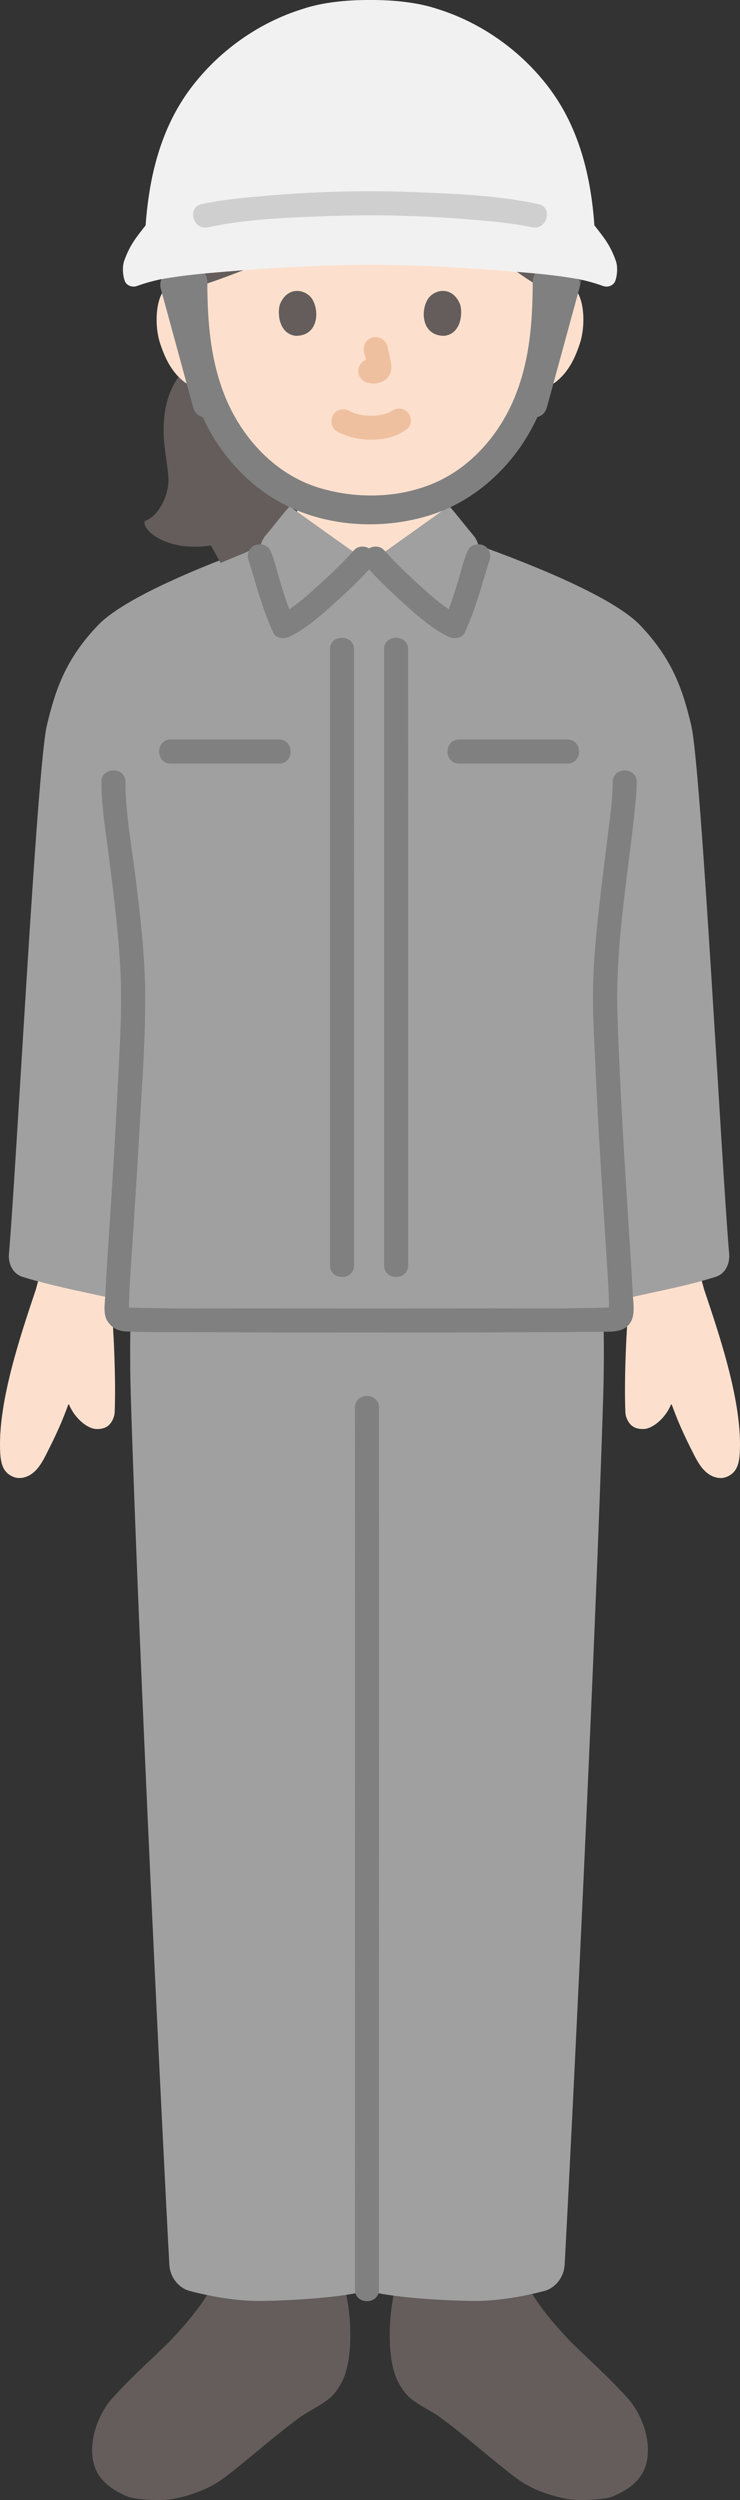 <?xml version="1.0" encoding="UTF-8"?><svg id="b" xmlns="http://www.w3.org/2000/svg" width="123.115" height="415.79" viewBox="0 0 123.115 415.79"><rect x="0" y="0" width="123.115" height="415.79" fill="#333333" stroke="none"/><defs><style>.d{fill:#a0a0a0;}.e{fill:#a0a0a0;}.f{fill:#fce0cd;}.g{fill:#efc0a0;}.h{fill:gray;}.i{fill:#645d5c;}.j{fill:#cfcfcf;}.k{fill:#f1f1f1;}</style></defs><g id="c"><path class="d" d="M21.871,99.954c6.072-3.488,14.858-6.94,21.332-9.255.165-.642.483-1.249.851-1.676,1.23-1.424,2.779-3.484,4.036-4.89.534.432,11.422,8.174,12.247,8.759h2.128c.825-.585,11.713-8.327,12.247-8.759,1.257,1.406,2.806,3.466,4.036,4.89.368.426.687,1.034.857,1.674,8.974,3.212,22.4,8.609,26.866,13.259,5.45,5.68,7.15,10.85,8.54,16.73,1.66,7.08,5.06,73.53,6.3,87.82.15,1.67-.63,3.33-2.22,3.84-4.355,1.385-9.646,2.387-15.783,3.754.035.924.055,1.708.055,2.342-.078.519-.497.933-1.037.981-3.213.248-78.631.248-81.844,0-.54-.048-1.045-.986-1.045-.986,0-.634.02-1.417.052-2.339-6.134-1.365-11.429-2.373-15.779-3.752-1.59-.51-2.37-2.17-2.22-3.84,1.24-14.29,4.64-80.74,6.3-87.82,1.39-5.88,3.09-11.05,8.54-16.73,1.246-1.297,3.189-2.652,5.539-4.002Z"/><path class="f" d="M49.628,83.315c-3.24-1.41-6.12-3.79-8.85-7.07-3.33-3.99-5.23-8.28-6.27-11.84l-.3.08c-1.34.23-2.74-.29-3.7-1.07-2.31-1.89-3.26-4.52-3.85-6.24-.83-2.44-.88-6.37.35-8.5.42-.72,1.37-1.93,3.62-2.01.92-.04,1.97.21,2.81.87l.58-.24c12.98-4.33,30.26-12.93,38.75-20.52l.25.28c1.48,3.38,3.48,7.46,5.08,9.97,2.9,4.52,7.12,7.9,11.07,10.27l.18.52c.9-.87,2.1-1.19,3.14-1.15,2.25.08,3.21,1.29,3.62,2.01,1.23,2.13,1.18,6.06.35,8.5-.58,1.72-1.54,4.35-3.85,6.24-.95.78-2.35,1.3-3.69,1.07l-.34-.1c-.43,1.41-.97,2.82-1.29,3.49-.94,2.56-6.18,11.59-12.8,15.03l.14.25c.03.33.06.67.1,1l-.02-.02c-.53.43-11.42,8.17-12.24,8.76h-2.13c-.67-.48-7.88-5.6-10.92-7.79.09-.6.16-1.19.21-1.79Z"/><path class="f" d="M11.376,233.557c-1.01,2.78-1.94,4.89-3.72,8.38-.54,1.06-1.13,2.14-2.04,2.92-.91.79-2.21,1.22-3.33.79-1.68-.64-2.12-2.06-2.24-3.85-.51-8.28,3.29-19.47,5.92-27.34l.37-1.36c3.53.96,7.58,1.78,12.11,2.77h.02c.43,5.14.84,13.4.61,19.03-.03.76-.44,1.67-1.02,2.17-.43.38-1.07.63-2.04.6-1.45-.05-3.56-1.73-4.53-4.07l-.11-.04Z"/><path class="f" d="M111.746,233.557l-.11.04c-.97,2.34-3.09,4.02-4.53,4.07-.98.03-1.61-.22-2.04-.6-.58-.5-.99-1.41-1.02-2.17-.23-5.65.18-13.96.62-19.09,4.53-1,8.57-1.81,12.09-2.77l.39,1.42c2.64,7.87,6.44,19.06,5.92,27.34-.11,1.79-.56,3.21-2.23,3.85-1.12.43-2.43,0-3.33-.79-.91-.78-1.5-1.86-2.05-2.92-1.78-3.49-2.7-5.6-3.71-8.38Z"/><path class="i" d="M49.774,40.891c-5.628,2.661-11.35,4.97-16.38,6.607-.858-.669-1.923-.924-2.848-.892-1.678.059-2.639.749-3.192,1.393-4.478-15.85.524-28.126,7.925-35.212,4.436-4.247,14.432-10.033,25.663-10.033,6.341,0,10.945,1.067,15.267,2.715,7.82,4.098,7.655,4.025,11.235,7.478,3.389,3.269,5.759,7.553,7.427,11.918,1.33,3.479,2.414,7.304,2.61,11.036.234,4.452.059,8.111-1.142,12.255,0,0-.054.176-.134.44-.422-.72-1.387-1.912-3.616-1.991-.96-.034-2.069.242-2.938.973-4.088-2.382-8.538-5.855-11.549-10.559-1.664-2.601-3.753-6.884-5.24-10.332-5.293,4.766-14.069,9.938-23.088,14.203Z"/><path class="i" d="M35.837,68.135c-.55-1.294-.987-2.545-1.332-3.717-1.427.37-2.97-.16-3.994-.998-.292-.239-.562-.489-.812-.748-1.139,1.665-1.978,3.599-2.32,6.211-.117.953-.175,2.003-.156,3.16.039,2.509.671,5.076.797,7.585.117,2.509-1.514,6.192-3.897,6.999-.766,1.234,3.357,5.275,10.973,4.089l1.593,2.902c1.373-.571,2.759-1.144,4.132-1.709l2.172-1.025s.132-.063.357-.17c.169-.646.49-1.261.861-1.691,1.23-1.424,2.779-3.484,4.036-4.89,0,0,.357-.432.87-1.05-3.033-1.434-5.754-3.737-8.344-6.837-2.231-2.671-3.818-5.479-4.937-8.112Z"/><path class="i" d="M46.568,50.629c-.46,1.495-.16,4.935,2.673,5.228,3.744-.022,3.943-4.181,2.683-6.137-1.032-1.601-4.066-2.267-5.356.909Z"/><path class="i" d="M76.551,50.629c.46,1.495.16,4.935-2.672,5.228-3.744-.023-3.944-4.181-2.683-6.137,1.032-1.601,4.066-2.267,5.356.909Z"/><path class="g" d="M56.106,71.784c1.792.946,3.72,1.355,5.748,1.342,2.136-.014,4.214-.468,5.916-1.794.829-.646.729-2.159,0-2.828-.88-.807-1.944-.689-2.828,0,.692-.539-.015-.018-.234.096-.169.089-.618.229.016.013-.156.053-.308.118-.465.169-.422.136-.888.157-1.302.297.212-.072.331-.04.031-.01-.128.013-.256.023-.384.032-.308.02-.617.028-.925.026-.276-.002-.553-.011-.828-.03-.127-.009-.253-.019-.379-.031-.072-.007-.144-.015-.216-.024-.157-.019-.095-.011.188.025-.015.053-1.105-.237-1.216-.27-.17-.051-.336-.112-.504-.17-.446-.153.425.203.021.012-.209-.098-.414-.201-.618-.308-.925-.488-2.217-.265-2.736.718-.488.924-.27,2.215.718,2.736h0Z"/><path class="g" d="M60.571,58.589c.238.907.466,1.827.602,2.755l-.071-.532c.016.127.023.253.01.38l.071-.532c-.009.059-.022.115-.042.171l.202-.478c-.018.04-.036.074-.06.11l.313-.405c-.028.034-.055.061-.09.089l.405-.313c-.07.045-.143.081-.218.115l.478-.202c-.12.05-.239.087-.368.107l.532-.071c-.116.014-.229.013-.345,0l.532.071c-.13-.018-.258-.05-.388-.067-.266-.083-.532-.095-.798-.036-.266.012-.514.091-.744.237-.415.243-.811.718-.919,1.195-.117.512-.091,1.087.202,1.541l.313.405c.25.248.544.419.883.514.348.047.687.134,1.041.15.572.025,1.093-.155,1.601-.39.639-.297,1.144-.905,1.314-1.592.145-.589.087-1.059-.013-1.649-.15-.888-.355-1.767-.583-2.638-.127-.483-.49-.944-.919-1.195s-1.061-.357-1.541-.202c-.484.157-.951.457-1.195.919-.253.48-.342,1.007-.202,1.541h0Z"/><path class="i" d="M88.628,381.576c1.215,2.337,5.333,6.948,6.692,8.259,4.053,3.909,6.174,5.771,9.123,9.039,2.265,2.512,4.144,7.202,3.017,11.082-.772,2.655-3.066,4.223-5.624,5.273-1.116.458-5.326.777-7.456.382-3.326-.616-6.3-1.775-8.781-3.683-4.251-3.268-7.796-6.513-12.288-9.835-1.577-1.166-3.54-1.973-5.038-3.239-.865-.731-1.502-1.696-2.029-2.699-1.768-3.368-1.611-9.651-.939-13.394,0,0,.446-3.311.529-3.339"/><path class="i" d="M34.491,381.576c-1.215,2.337-5.333,6.948-6.692,8.259-4.053,3.909-6.174,5.771-9.123,9.039-2.265,2.512-4.144,7.202-3.017,11.082.772,2.655,3.066,4.223,5.624,5.273,1.116.458,5.326.777,7.456.382,3.326-.616,6.3-1.775,8.781-3.683,4.251-3.268,7.796-6.513,12.288-9.835,1.577-1.166,3.54-1.973,5.038-3.239.865-.731,1.502-1.696,2.029-2.699,1.768-3.368,1.611-9.651.939-13.394l-.644-3.45"/><path class="e" d="M22.456,207.005s-1.158,10.002-.693,25.211c1.289,42.161,5.319,124.337,6.411,144.407.116,2.136,1.538,3.899,3.381,4.392,3.542.947,7.993,1.706,11.796,1.664,5.338-.059,13.8-.587,17.709-1.727,3.91,1.141,12.371,1.668,17.708,1.727,3.803.042,8.254-.717,11.796-1.664,1.843-.493,3.265-2.256,3.381-4.392,1.092-20.07,5.122-102.246,6.411-144.407.465-15.209-.693-25.211-.693-25.211"/><path class="h" d="M59.053,234.097c.008,5.817.005,11.634.006,17.451.001,11.083.001,22.167.001,33.25,0,13.028,0,26.056-.002,39.084,0,11.651-.002,23.303-.003,34.954,0,6.941-.001,13.882-.002,20.823,0,.376,0,.752,0,1.127,0,2.574,4,2.578,4,0,0-6.159.001-12.317.002-18.476.001-11.259.002-22.518.003-33.777,0-13.038.002-26.076.002-39.114,0-11.496,0-22.991,0-34.487,0-6.621,0-13.242-.005-19.862,0-.324,0-.648-.001-.973-.004-2.574-4.004-2.578-4,0h0Z"/><path class="h" d="M16.872,130.059c.015,4.354.794,8.745,1.332,13.055.726,5.814,1.45,11.639,1.788,17.491.396,6.849-.093,13.736-.428,20.579-.326,6.666-.731,13.328-1.162,19.987-.303,4.666-.646,9.331-.864,14.002-.063,1.353-.431,3.265.288,4.461.752,1.25,1.88,1.772,3.263,1.815,4.476.139,8.963.098,13.44.116,16.056.064,32.112.063,48.168.019,5.663-.016,11.328-.022,16.991-.097,1.89-.025,4.273.248,5.319-1.737.697-1.322.322-3.322.252-4.772-.098-2.044-.226-4.087-.356-6.129-.848-13.331-1.726-26.657-2.174-40.01-.38-11.307,1.629-22.485,2.834-33.689.182-1.687.364-3.386.37-5.085.009-2.574-3.991-2.578-4,0-.01,2.794-.414,5.599-.75,8.368-.49,4.043-1.022,8.081-1.474,12.128-.461,4.126-.863,8.266-1.007,12.416-.168,4.834.15,9.687.366,14.515.423,9.459,1.024,18.909,1.64,28.357.198,3.042.404,6.084.55,9.128.026.533.049,1.066.068,1.599.014.402-.102,1.097.037,1.473.016.044-.027.249.002.266.133.077.832-.979.917-.889-.016-.017-.096.017-.119.006-.081-.038-.295.011-.386.014-7.55.25-15.126.128-22.678.145-11.874.025-23.748.025-35.623,0-7.481-.016-14.988.109-22.466-.145-.113-.004-.248-.028-.361-.013-.455.06.829.545.517-.005l.273,1.009c.008-3.838.338-7.684.587-11.512.417-6.438.843-12.875,1.201-19.316.425-7.641,1.029-15.359.917-23.014-.09-6.14-.812-12.268-1.553-18.357-.65-5.338-1.7-10.789-1.718-16.181-.009-2.573-4.009-2.578-4,0h0Z"/><path class="h" d="M77.866,91.502c-.719,1.518-1.077,3.229-1.563,4.828-.699,2.303-1.443,4.686-2.412,6.829l2.736-.718c-2.692-1.303-4.696-3.171-6.91-5.175-2.028-1.836-4.015-3.746-5.838-5.788-.72-.806-2.095-.733-2.828,0-.801.801-.722,2.02,0,2.828,1.875,2.1,3.921,4.062,6.011,5.945,2.293,2.065,4.745,4.287,7.546,5.643.893.432,2.264.327,2.736-.718,1.073-2.373,1.912-4.837,2.675-7.324.305-.992.596-1.989.894-2.983.104-.347.208-.694.319-1.039.047-.145.104-.288.146-.435.134-.469-.159.335-.059.124.462-.976.271-2.158-.718-2.736-.87-.509-2.272-.263-2.736.718h0Z"/><path class="h" d="M41.483,93.521c.1.21-.191-.593-.059-.124.041.146.098.29.145.435.11.345.213.692.316,1.039.295.995.582,1.991.884,2.983.756,2.488,1.589,4.952,2.662,7.324.469,1.036,1.849,1.147,2.736.718,2.804-1.358,5.26-3.579,7.56-5.643,2.096-1.881,4.149-3.843,6.026-5.945.719-.805.794-2.034,0-2.828-.732-.732-2.106-.809-2.828,0-1.825,2.044-3.819,3.953-5.851,5.788-2.218,2.003-4.23,3.871-6.924,5.175l2.736.718c-.968-2.14-1.706-4.526-2.397-6.829-.48-1.6-.832-3.311-1.549-4.828-.462-.976-1.862-1.229-2.736-.718-1,.585-1.181,1.756-.718,2.736h0Z"/><path class="h" d="M28.402,126.995h18.013c2.574,0,2.578-4,0-4h-18.013c-2.574,0-2.578,4,0,4h0Z"/><path class="h" d="M76.389,126.995h18.013c2.574,0,2.578-4,0-4h-18.013c-2.574,0-2.578,4,0,4h0Z"/><path class="h" d="M54.898,108c.01,6.642.005,13.283.006,19.925.002,15.34.002,30.68.001,46.02,0,12.167,0,24.333,0,36.5,0,2.574,4,2.578,4,0,0-19.916,0-39.832,0-59.748,0-11.642,0-23.284-.003-34.927,0-2.59,0-5.18-.004-7.77-.004-2.574-4.004-2.578-4,0h0Z"/><path class="h" d="M63.898,108c.01,6.642.005,13.283.006,19.925.002,15.34.002,30.68.001,46.02,0,12.167,0,24.333,0,36.5,0,2.574,4,2.578,4,0,0-19.916,0-39.832,0-59.748,0-11.642,0-23.284-.003-34.927,0-2.59,0-5.18-.004-7.77-.004-2.574-4.004-2.578-4,0h0Z"/><path class="h" d="M36.76,66.465c-1.799-6.591-3.598-13.183-5.397-19.774l-1.676,2.952,3.043-.463-3.038-2.314c.011,7.63.769,15.097,3.873,22.143,3.025,6.866,8.541,12.761,15.486,15.724s15.086,3.203,22.259,1.026c7.282-2.21,13.361-7.603,17-14.223,4.172-7.589,5.105-16.148,5.117-24.669l-3.038,2.314,3.043.463-1.676-2.952c-1.799,6.591-3.598,13.183-5.397,19.774-.814,2.984,3.815,4.257,4.629,1.276,1.799-6.591,3.598-13.183,5.397-19.774.311-1.141-.387-2.756-1.676-2.952l-3.043-.463c-1.514-.23-3.036.609-3.038,2.314-.01,6.741-.514,13.456-3.217,19.72-2.589,6.001-7.292,11.311-13.404,13.849-5.909,2.454-12.842,2.539-18.92.694-6.257-1.899-11.295-6.684-14.328-12.381-3.598-6.759-4.254-14.36-4.265-21.882-.002-1.705-1.524-2.544-3.038-2.314l-3.043.463c-1.286.196-1.986,1.819-1.676,2.952,1.799,6.591,3.598,13.183,5.397,19.774.812,2.976,5.444,1.713,4.629-1.276h0Z"/><path class="k" d="M61.56,0c-3.966-.024-8.011.418-11.122,1.463-7.461,2.292-14.122,7.088-18.723,13.23-4.956,6.612-6.905,14.635-7.486,22.787-1.54,1.974-2.615,3.233-3.556,5.872-.391,1.094-.208,2.689.122,3.459.263.611,1.118,1.075,2.041.739,1.192-.434,2.408-.776,3.935-1.112,4.229-.733,7.223-.959,10.902-1.271,7.877-.672,15.992-1.088,23.887-1.137,7.895.049,16.01.464,23.887,1.137,3.679.312,6.673.538,10.902,1.271,1.528.336,2.744.678,3.935,1.112.923.336,1.778-.128,2.041-.739.33-.77.513-2.365.122-3.459-.941-2.64-2.017-3.899-3.556-5.872-.581-8.152-2.53-16.175-7.486-22.787-4.601-6.141-11.262-10.938-18.723-13.23C69.571.419,65.526-.023,61.56,0Z"/><path class="j" d="M34.626,37.799c6.384-1.385,13.145-1.608,19.649-1.852,8.351-.314,16.721-.083,25.045.653,3.064.271,6.165.547,9.177,1.2,2.51.544,3.582-3.311,1.063-3.857-6.656-1.444-13.698-1.724-20.48-1.986-8.559-.331-17.14-.094-25.671.679-3.285.298-6.618.607-9.847,1.308-2.514.545-1.45,4.402,1.063,3.857h0Z"/></g></svg>